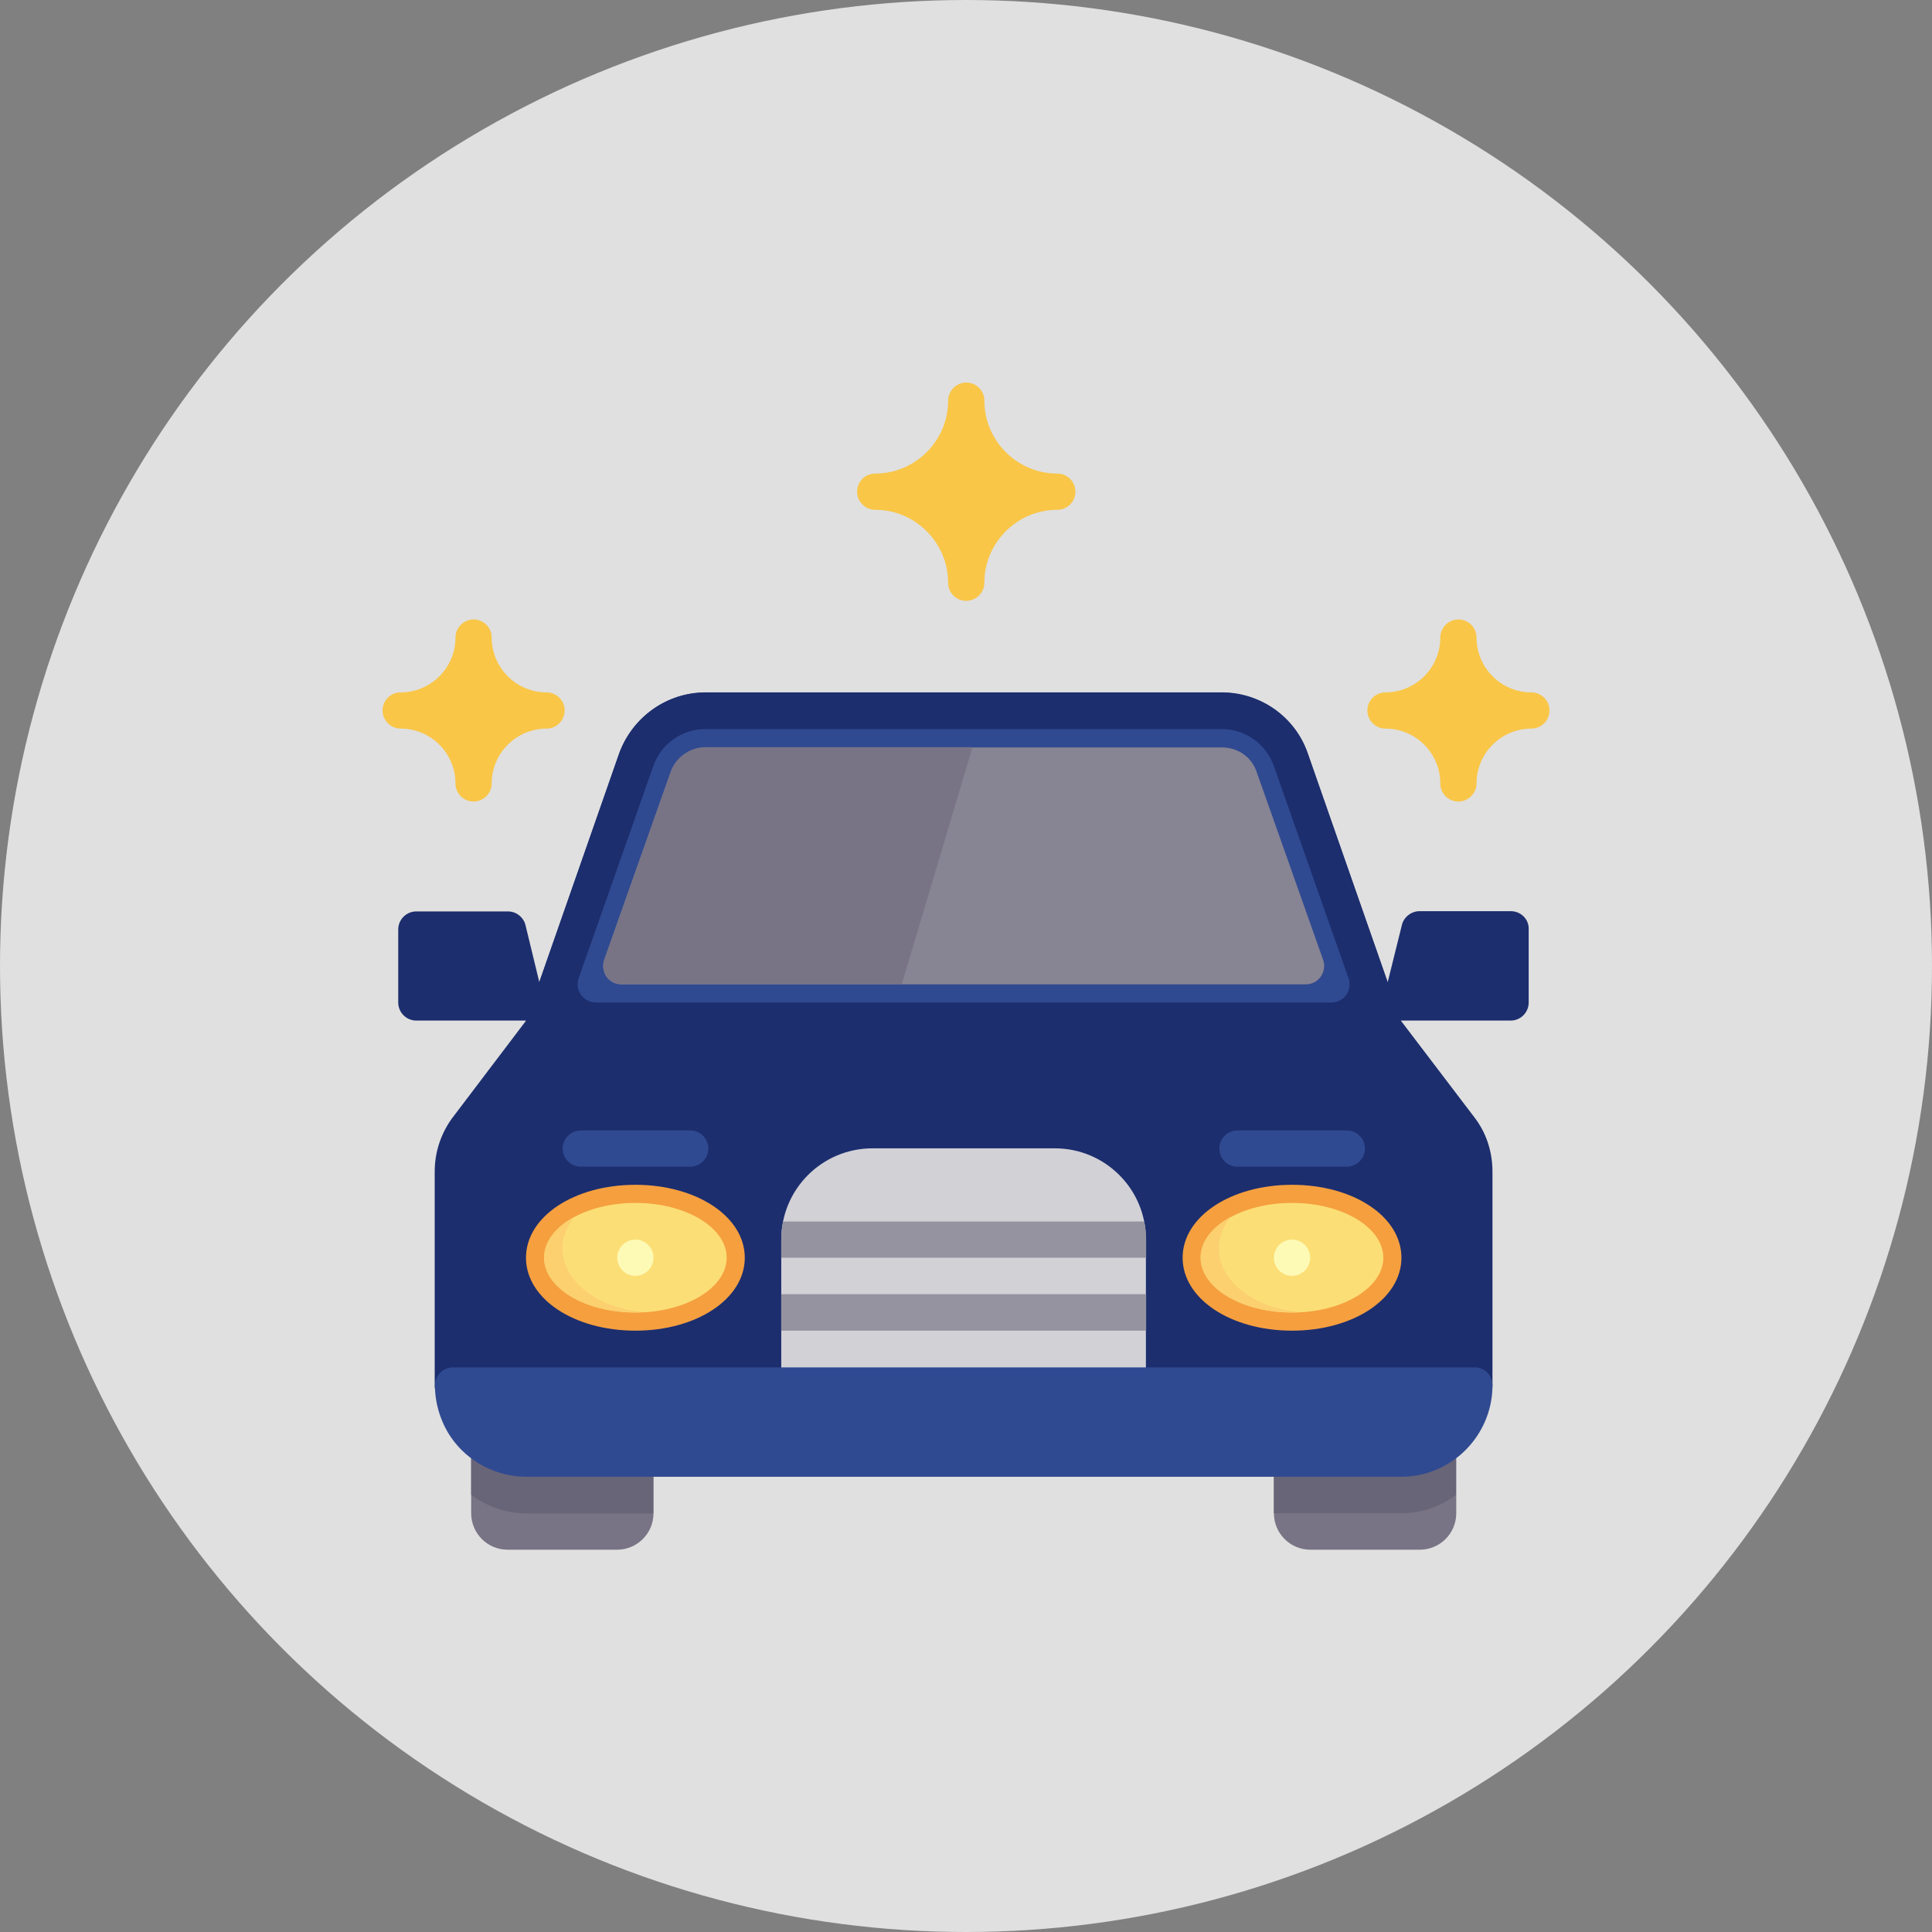 <?xml version="1.0" encoding="utf-8"?>
<!-- Generator: Adobe Illustrator 25.0.1, SVG Export Plug-In . SVG Version: 6.00 Build 0)  -->
<svg version="1.1" id="Layer_1" xmlns="http://www.w3.org/2000/svg" xmlns:xlink="http://www.w3.org/1999/xlink" x="0px" y="0px"
	 viewBox="0 0 800 800" style="enable-background:new 0 0 800 800;" xml:space="preserve">
<rect x="0" y="0" width="800" height="800" fill="#808080" stroke="none"/>
<style type="text/css">
	.st0{fill:#E0E0E0;}
	.st1{fill:#F9C647;}
	.st2{fill:#1C2E6E;}
	.st3{fill:#304A91;}
	.st4{fill:#878493;}
	.st5{fill:#787485;}
	.st6{fill:#F59F3F;}
	.st7{fill:#FCDE76;}
	.st8{fill:#FCCF6F;}
	.st9{fill:#696578;}
	.st10{fill:#D2D1D6;}
	.st11{fill:#9693A0;}
	.st12{fill:#FDFAB6;}
</style>
<circle class="st0" cx="400" cy="400" r="400"/>
<g>
	<path class="st1" d="M634.1,286.7c-12.5,0-22.7-10.2-22.7-22.7c0-4.2-3.4-7.5-7.5-7.5s-7.5,3.4-7.5,7.5c0,12.5-10.2,22.7-22.7,22.7
		c-4.2,0-7.5,3.4-7.5,7.5c0,4.1,3.4,7.5,7.5,7.5c12.5,0,22.7,10.2,22.7,22.7c0,4.2,3.4,7.5,7.5,7.5s7.5-3.4,7.5-7.5
		c0-12.5,10.2-22.7,22.7-22.7c4.2,0,7.5-3.4,7.5-7.5C641.7,290.1,638.2,286.7,634.1,286.7z"/>
	<path class="st1" d="M226.3,286.7c-12.5,0-22.7-10.2-22.7-22.7c0-4.2-3.4-7.5-7.5-7.5c-4.1,0-7.5,3.4-7.5,7.5
		c0,12.5-10.2,22.7-22.7,22.7c-4.2,0-7.5,3.4-7.5,7.5c0,4.1,3.4,7.5,7.5,7.5c12.5,0,22.7,10.2,22.7,22.7c0,4.2,3.4,7.5,7.5,7.5
		c4.1,0,7.5-3.4,7.5-7.5c0-12.5,10.2-22.7,22.7-22.7c4.2,0,7.5-3.4,7.5-7.5C233.9,290.1,230.4,286.7,226.3,286.7z"/>
	<path class="st1" d="M437.8,196.1c-16.6,0-30.2-13.6-30.2-30.2c0-4.2-3.4-7.5-7.5-7.5s-7.5,3.4-7.5,7.5c0,16.6-13.6,30.2-30.2,30.2
		c-4.2,0-7.5,3.4-7.5,7.5s3.4,7.5,7.5,7.5c16.6,0,30.2,13.6,30.2,30.2c0,4.2,3.4,7.5,7.5,7.5c4.1,0,7.5-3.4,7.5-7.5
		c0-16.6,13.6-30.2,30.2-30.2c4.2,0,7.5-3.4,7.5-7.5S442,196.1,437.8,196.1z"/>
</g>
<g>
	<path class="st2" d="M625.6,377.3h-37.8c-3.4,0-6.5,2.4-7.3,5.7l-7.5,30.2c-0.5,2.2,0,4.6,1.3,6.5c1.5,1.8,3.6,2.9,5.9,2.9h45.3
		c4.2,0,7.5-3.4,7.5-7.5v-30.2C633.2,380.7,629.8,377.3,625.6,377.3z"/>
	<path class="st2" d="M217.6,383.1c-0.8-3.3-3.8-5.7-7.3-5.7h-37.9c-4.2,0-7.5,3.4-7.5,7.5v30.2c0,4.2,3.4,7.5,7.5,7.5h45.3
		c2.4,0,4.5-1.1,5.9-2.9c1.5-1.8,2-4.2,1.3-6.5L217.6,383.1z"/>
	<path class="st2" d="M611,463.3l-30.8-40.5l-38.7-110.8c-5.3-15.1-19.7-25.2-35.7-25.2H292.1c-16,0-30.2,10.2-35.7,25.2
		l-38.7,110.8L187,463.3c-4.6,6.5-7,14-7,21.9v88.5c0,4.2,3.4,7.5,7.5,7.5h423c4.2,0,7.5-3.4,7.5-7.5v-88.5
		C618,477.3,615.7,469.7,611,463.3z"/>
</g>
<path class="st2" d="M506,286.7H292.1c-16,0-30.2,10.2-35.7,25.2l-38.7,110.8h362.5l-38.7-110.8C536.4,296.9,522,286.7,506,286.7z"
	/>
<path class="st3" d="M246.7,415.1c-5.2,0-8.8-5.2-7.1-10l31-88.1c3.2-9,11.8-15.1,21.4-15.1H506c9.6,0,18.2,6.1,21.4,15.1l31,88.1
	c1.7,4.9-1.8,10-7.1,10H246.7z"/>
<path class="st4" d="M547.9,397.5l-27.6-78c-2.1-6.1-7.8-10-14.3-10H292.1c-6.3,0-12.1,4.1-14.3,10l-27.6,78
	c-0.8,2.2-0.4,4.9,0.9,6.9c1.5,2,3.7,3.2,6.2,3.2h283.4c2.5,0,4.8-1.2,6.2-3.2C548.3,402.4,548.7,399.7,547.9,397.5z"/>
<path class="st5" d="M292.1,309.4c-6.3,0-12.1,4.1-14.3,10l-27.6,78c-0.8,2.2-0.4,4.9,0.9,6.9c1.5,2,3.7,3.2,6.2,3.2h116.1
	l29.3-98.1L292.1,309.4L292.1,309.4z"/>
<path class="st6" d="M535,490.6c-25.4,0-45.3,13.2-45.3,30.2c0,17,19.9,30.2,45.3,30.2c25.4,0,45.3-13.2,45.3-30.2
	C580.3,503.8,560.5,490.6,535,490.6z"/>
<path class="st7" d="M535,543.5c-20.9,0-37.8-10.2-37.8-22.7s16.9-22.7,37.8-22.7s37.8,10.2,37.8,22.7S555.8,543.5,535,543.5z"/>
<path class="st8" d="M504.7,517c0-4.8,1.8-9.2,4.9-13.1c-7.7,4.1-12.5,10.2-12.5,16.8c0,12.5,16.9,22.7,37.8,22.7c1.3,0,2.6,0,4-0.1
	C519.8,542.1,504.7,530.7,504.7,517z"/>
<path class="st6" d="M263.1,490.6c-25.4,0-45.3,13.2-45.3,30.2c0,17,19.9,30.2,45.3,30.2c25.4,0,45.3-13.2,45.3-30.2
	C308.4,503.8,288.5,490.6,263.1,490.6z"/>
<path class="st7" d="M263.1,543.5c-20.9,0-37.8-10.2-37.8-22.7s16.9-22.7,37.8-22.7s37.8,10.2,37.8,22.7S283.9,543.5,263.1,543.5z"
	/>
<path class="st8" d="M232.9,517c0-4.8,1.8-9.2,4.9-13.1c-7.7,4.1-12.5,10.2-12.5,16.8c0,12.5,16.9,22.7,37.8,22.7c1.3,0,2.6,0,4-0.1
	C247.9,542.1,232.9,530.7,232.9,517z"/>
<g>
	<path class="st5" d="M263.1,596.4h-60.5c-4.2,0-7.5,3.4-7.5,7.5v22.7c0,8.3,6.7,15.1,15.1,15.1h45.3c8.3,0,15.1-6.7,15.1-15.1
		v-22.7C270.7,599.7,267.3,596.4,263.1,596.4z"/>
	<path class="st5" d="M595.4,596.4H535c-4.2,0-7.5,3.4-7.5,7.5v22.7c0,8.3,6.7,15.1,15.1,15.1h45.3c8.3,0,15.1-6.7,15.1-15.1v-22.7
		C603,599.7,599.5,596.4,595.4,596.4z"/>
</g>
<g>
	<path class="st9" d="M263.1,596.4h-60.5c-4.2,0-7.5,3.4-7.5,7.5V619c6.5,4.9,14.4,7.5,22.7,7.7c0.4,0,0.9,0,1.3,0
		c0.4,0,0.9,0,1.3,0h50.1v-22.7C270.7,599.7,267.3,596.4,263.1,596.4z"/>
	<path class="st9" d="M595.4,596.4H535c-4.2,0-7.5,3.4-7.5,7.5v22.7h52.8c4.5,0,9-0.8,13.2-2.4c3.4-1.3,6.6-3,9.4-5.2V604
		C603,599.7,599.5,596.4,595.4,596.4z"/>
</g>
<path class="st10" d="M436.8,475.5h-75.5c-20.9,0-37.8,16.9-37.8,37.8v60.5c0,4.2,3.4,7.5,7.5,7.5H467c4.2,0,7.5-3.4,7.5-7.5v-60.5
	C474.6,492.4,457.6,475.5,436.8,475.5z"/>
<g>
	<path class="st11" d="M474.6,513.3c0-2.6-0.3-5.2-0.8-7.5H324.3c-0.5,2.4-0.8,5-0.8,7.5v7.5h151.1V513.3z"/>
	<rect x="323.5" y="535.9" class="st11" width="151.1" height="15.1"/>
</g>
<g>
	<path class="st3" d="M285.8,483.1h-45.3c-4.2,0-7.5-3.4-7.5-7.5c0-4.1,3.4-7.5,7.5-7.5h45.3c4.2,0,7.5,3.4,7.5,7.5
		C293.3,479.6,290,483.1,285.8,483.1z"/>
	<path class="st3" d="M557.7,483.1h-45.3c-4.2,0-7.5-3.4-7.5-7.5c0-4.1,3.4-7.5,7.5-7.5h45.3c4.2,0,7.5,3.4,7.5,7.5
		C565.2,479.6,561.8,483.1,557.7,483.1z"/>
	<path class="st3" d="M615.9,568.4c-1.5-1.5-3.3-2.2-5.3-2.2h-423c-4.2,0-7.5,3.4-7.5,7.5c0,7.5,2.4,15.2,6.6,21.4
		c7,10.2,18.8,16.4,31.3,16.4c0.4,0,0.9,0,1.3,0s0.9,0,1.3,0h359.6c4.5,0,9-0.8,13.2-2.4c14.7-5.5,24.6-19.7,24.6-35.4
		C618,571.7,617.2,569.8,615.9,568.4z"/>
</g>
<g>
	<circle class="st12" cx="263.1" cy="520.8" r="7.5"/>
	<circle class="st12" cx="535" cy="520.8" r="7.5"/>
</g>
</svg>

